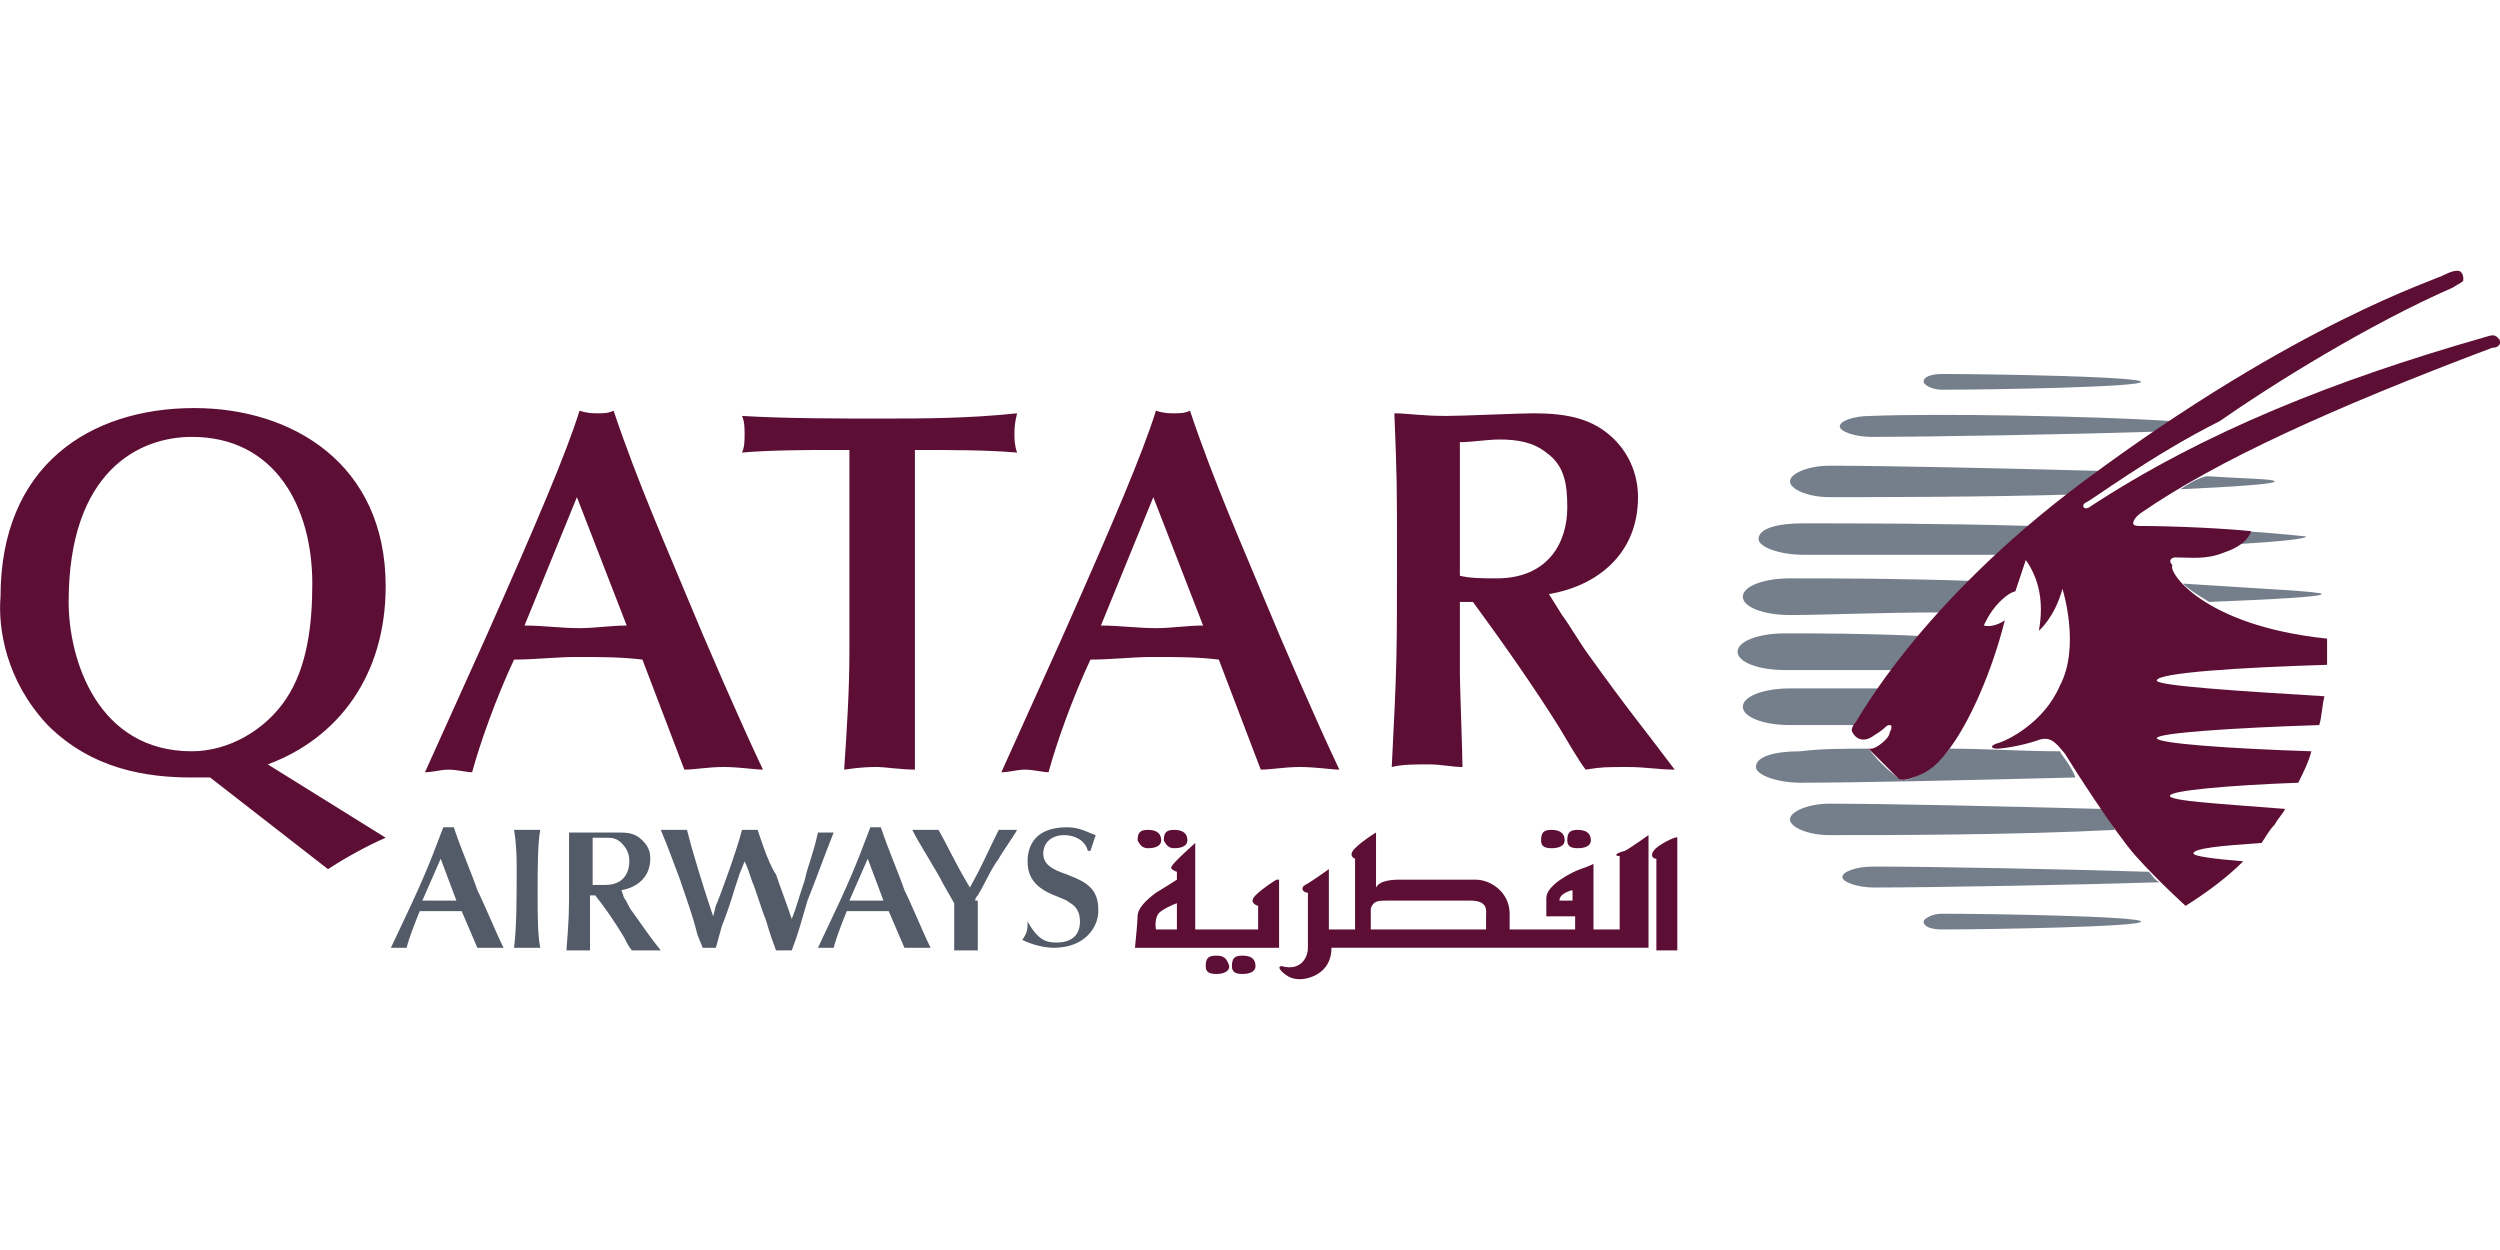 <?xml version="1.0"?>
<svg xmlns="http://www.w3.org/2000/svg" viewBox="0 -10.335 95.42 47.71"><defs><style>.cls-2{fill:#5d0e35}</style></defs><path d="M17.42 24.04h-1.3l.7-1.6zm.8 1.8h1c-.3-.6-.7-1.6-1-2.2-.2-.6-.6-1.5-.9-2.4h-.4c-.2.5-.5 1.4-1.2 2.9l-.8 1.7h.6c.1-.4.3-.9.5-1.4h1.6l.3.7zm1.5-3c0 1.1 0 2.2-.1 3h1c-.1-.5-.1-1.2-.1-2.2 0-.7 0-1.8.1-2.3h-1c.1.6.1 1.1.1 1.5m4 .8c.6-.1 1.1-.5 1.1-1.2 0-.3-.1-.5-.3-.7-.3-.3-.6-.3-1-.3h-1.8v1.8c0 1.3 0 1.4-.1 2.7h.9v-2.1h.2c.4.5.8 1.1 1.1 1.6.1.2.2.4.3.5h1.1c-.4-.5-.6-.8-1.1-1.5-.1-.1-.2-.4-.3-.5zm-1.1-2h.5c.2 0 .4 0 .6.2s.3.4.3.7c0 .4-.2.9-.9.9h-.5zm4.5 2.7c-.3-.9-.7-2.2-.9-3h-1c.3.7.5 1.3.7 1.8.3.9.5 1.4.7 2.2l.2.5h.5c.1-.3.2-.8.3-1 .3-.8.3-.9.6-1.8l.2-.5c.1.2.2.5.3.8.1.2.4 1.2.5 1.4.1.3.1.4.4 1.2h.6c.3-.8.3-.9.6-1.9.4-1 .6-1.6 1-2.6h-.6c-.2.9-.4 1.3-.5 1.8-.3.9-.3 1-.5 1.5-.2-.6-.4-1.1-.6-1.7-.3-.4-.7-1.7-.7-1.7h-.6c-.2.8-.9 2.7-1 2.9l-.1.4zm6.6-.3h-1.3l.7-1.6zm.8 1.8h1c-.3-.6-.7-1.6-1-2.2-.2-.6-.6-1.5-.9-2.4h-.4c-.2.5-.5 1.4-1.2 2.9l-.8 1.7h.6c.1-.4.3-.9.5-1.4h1.6l.3.7zm2.7-1.8q0-.1.1-.2c.3-.5.5-1 .8-1.4.1-.2.6-.9.7-1.1h-.7c-.5 1-.6 1.3-1.1 2.2-.6-1-.8-1.5-1.2-2.2h-1c.3.6.9 1.5 1.2 2.1l.4.7v1.8h.9v-1.9zm2 .8c0 .3 0 .4-.2.7.2.1.7.3 1.2.3 1.2 0 1.7-.8 1.7-1.4 0-.2 0-.6-.3-.9-.2-.2-.4-.3-.9-.5-.6-.2-.9-.4-.9-.8s.3-.7.8-.7c.4 0 .8.2.9.6h.1l.2-.6c-.3-.1-.6-.3-1.1-.3-1.2 0-1.5.7-1.5 1.3 0 .5.2.9.8 1.2.2.1.5.2.7.3.1.1.5.2.5.8 0 .5-.3.8-.9.8-.4 0-.7-.1-1.1-.8" style="fill:#535b69"/><path class="cls-2" d="M2.62 12.64c0-5 2.7-6.3 4.7-6.3 3.2 0 4.6 2.7 4.6 5.6 0 1.6-.2 3.2-1 4.4s-2.2 2-3.6 2c-3.6 0-4.7-3.5-4.7-5.7m9.9 10.2c.6-.4 1.5-.9 2.2-1.2l-4.5-2.8c2.7-1 4.5-3.4 4.5-6.8 0-4.7-3.6-6.8-7.3-6.8-4 0-7.4 2.2-7.4 7.2-.1 1.2.2 3.2 1.8 4.9 1.7 1.7 3.8 2 5.5 2h.7zm11.4-9.3c-.6 0-1.2.1-1.8.1-.7 0-1.4-.1-2.1-.1l2-4.9zm2.2 5.5c.4 0 .9-.1 1.5-.1s1.2.1 1.5.1c-.9-1.9-2.2-4.9-2.9-6.6s-1.9-4.4-2.8-7.1c-.2.1-.4.1-.6.1s-.4 0-.7-.1c-.5 1.6-1.6 4.2-3.6 8.7l-2.3 5.1c.3 0 .6-.1.9-.1s.7.1.9.1c.3-1.1.9-2.8 1.6-4.3.8 0 1.6-.1 2.4-.1s1.7 0 2.5.1l.8 2.1zm8.8-10v-2.2c1.4 0 2.8 0 3.9.1-.1-.3-.1-.5-.1-.7s0-.4.1-.8c-1.9.2-3.6.2-5.2.2-1.5 0-3.7 0-5.3-.1.1.2.1.5.1.7s0 .5-.1.7c1-.1 2.9-.1 3.1-.1h1v7.7c0 1.5-.1 3-.2 4.5.7-.1 1-.1 1.3-.1.2 0 .9.1 1.4.1zm11 4.5c-.6 0-1.2.1-1.8.1-.7 0-1.4-.1-2.1-.1l2-4.9zm2.2 5.5c.4 0 .9-.1 1.5-.1s1.2.1 1.5.1c-.9-1.9-2.2-4.9-2.9-6.6s-1.9-4.4-2.8-7.1c-.2.1-.4.1-.6.1s-.4 0-.7-.1c-.5 1.6-1.6 4.2-3.6 8.7l-2.3 5.1c.3 0 .6-.1.9-.1s.7.1.9.1c.3-1.1.9-2.8 1.6-4.3.8 0 1.6-.1 2.4-.1s1.7 0 2.5.1l.8 2.1zm11-6.7c1.8-.3 3.4-1.5 3.4-3.7 0-.8-.3-1.6-.9-2.2-.8-.8-1.8-1-3.1-1-.5 0-2.7.1-3.3.1-1 0-1.5-.1-2-.1.1 2.5.1 2.8.1 5.4 0 3.8 0 4.2-.2 8.1.4-.1.9-.1 1.4-.1s.9.1 1.3.1c0-.5-.1-3.1-.1-3.6v-2.7h.5c1.1 1.5 2.3 3.2 3.3 4.8.3.5.7 1.2 1 1.6.6-.1.8-.1 1.6-.1.7 0 1.2.1 1.8.1-1.2-1.6-1.8-2.3-3.3-4.4-.3-.4-.7-1.1-1-1.5zm-3.3-5.8c.3 0 1-.1 1.4-.1.7 0 1.3.1 1.8.5.7.5.8 1.2.8 2.1 0 1.3-.7 2.7-2.7 2.7-.5 0-1 0-1.4-.1v-5.1z"/><path d="M88.62 12.34c0 .1-1.8.2-4.3.3-.5-.3-.8-.5-1-.7 3 .2 5.3.3 5.3.4m-1.8-4.3c0 .1-1.5.2-3.6.3.3-.2.6-.4 1-.5 1.5.1 2.6.1 2.6.2m-16 9.3h-2.5c-1 0-1.8-.3-1.8-.7s.8-.7 1.8-.7h3.4c-.6.9-.8 1.3-.9 1.4m.5.9c.3.4.6.7 1.1 1.1 0 0 .2.2.6 0 .5-.2.9-.5 1.4-1.1 1.4 0 2.8.1 4.2.1.1.2.4.5.6 1-4 .1-8.3.2-10.5.2-.9 0-1.7-.3-1.7-.6 0-.4.7-.6 1.7-.6.8-.1 1.6-.1 2.6-.1m-1.5 3.3c-.8 0-1.5-.3-1.5-.6s.7-.6 1.5-.6c2.2 0 6.6.1 10.4.2.2.3.4.5.5.8-3.9.2-8.6.2-10.9.2m12.6 1.8c-3.2.1-8.7.2-10.9.2-.6 0-1.2-.2-1.2-.4s.5-.4 1.2-.4c2.2 0 7.3.1 10.5.2.1.1.2.3.4.4m-8.3 1.2c1.9 0 7.6.1 7.6.3s-5.7.3-7.6.3c-.4 0-.7-.1-.7-.3 0-.1.3-.3.7-.3m0-11.5c-2.4 0-4.5.1-5.8.1-1 0-1.8-.3-1.8-.7s.8-.7 1.8-.7c1.6 0 4.2 0 7 .1q-.75.6-1.2 1.2m11.6-3.1c1.4.1 2.3.2 2.3.2 0 .1-1.1.2-2.7.3.3-.2.4-.4.4-.5m-16.9.9c-.9 0-1.7-.3-1.7-.6 0-.4.7-.6 1.7-.6 1.9 0 5.3 0 8.7.1-.4.4-.8.7-1.2 1.1zm10.3-2.3c-3.5.1-7.3.1-9.3.1-.8 0-1.5-.3-1.5-.6s.7-.6 1.5-.6c2.2 0 6.6.1 10.4.2-.2.1-.4.3-.6.4-.2.2-.4.3-.5.5m-7.7-2.2c-.6 0-1.2-.2-1.2-.4s.5-.4 1.2-.4c2.5-.1 8.5 0 11.5.2-.2.1-.4.3-.6.4-3.1.1-8.6.2-10.9.2m-3.3 8.9c-1 0-1.8-.3-1.8-.7s.8-.7 1.8-.7c1.2 0 3.1 0 5.2.1-.4.5-.7.9-1 1.3zm5.3-11c0-.2.3-.3.7-.3 1.9 0 7.6.1 7.6.3s-5.7.3-7.6.3c-.4 0-.7-.2-.7-.3" style="fill:#757f8b"/><path class="cls-2" d="M88.82 14.04v1c-3.3.1-6.5.3-6.5.6 0 .2 3.1.4 6.4.6-.1.4-.1.8-.2 1.1-3.2.1-6.2.3-6.2.5s2.8.4 5.9.5c-.1.4-.3.8-.5 1.2-2.7.1-4.9.3-4.9.5s1.9.3 4.4.5c-.1.2-.3.4-.4.6-.2.2-.3.4-.5.7-1.5.1-2.6.2-2.6.4 0 .1.7.2 1.9.3-.6.6-1.4 1.2-2.2 1.7 0 0-1-.9-1.9-1.9-.8-.9-2.4-3.4-2.7-3.9-.4-.5-.6-.7-1.1-.5-.6.2-1.3.3-1.5.3s-.3-.1 0-.2c.4-.1 1.8-.8 2.4-2.2.8-1.5.1-3.7.1-3.7-.3 1.1-.9 1.6-.9 1.6.2-1.1 0-2-.5-2.7l-.4 1.2s-.2 0-.6.4-.6.9-.6.9c.4.1.8-.2.8-.2-.5 2-1.3 3.7-1.9 4.6s-1 1.2-1.6 1.4c-.5.2-.6 0-.6 0l-1.1-1.1h.1c.2 0 .7-.4.7-.6q.15-.3 0-.3c-.15 0-.1.1-.6.4-.4.3-.7.1-.8-.1-.1-.1 0-.3.1-.4s2.4-4.5 8.7-9.2c8.2-6.1 13.5-7.7 13.8-7.9.2-.1.5-.2.6-.1s.1.2.1.3-.1.1-.4.3c-3.2 1.4-6.9 3.7-8.9 5.1-2.6 1.3-5 3.1-5.1 3.1-.2.1-.1.3.1.2 4.4-2.9 9.5-4.9 15.1-6.5.3-.1.4-.1.5 0s.1.1.1.2-.1.2-.3.2c-6.1 2.3-10.5 4.3-13.4 6.3 0 0-.3.2-.3.4 0 .1.2.1.2.1 1.4 0 3.4.1 4.3.2 0 0-.1.5-1 .8-.7.3-1.3.2-1.9.2-.1 0-.3.1-.1.3-.2.2 1.1 2.3 5.9 2.8m-43.9 11.1h-.8s-.1-.5.2-.7.6-.3.6-.3zm3.8-1.9s-.5.3-.8.6.1.4.1.4v.9h-2.4v-3.3s-.9.8-.9.9c-.1.1.2.2.2.2v.3s-.3.2-.8.5c-.4.3-.7.6-.7.9 0 .2-.1 1.2-.1 1.2h5.5v-2.6zm-4.9-1.2c.3 0 .5-.1.5-.3s-.1-.4-.5-.4c-.3 0-.4.1-.4.4.1.2.2.3.4.3m1 0c.3 0 .5-.1.5-.3s-.1-.4-.5-.4c-.3 0-.4.1-.4.4.1.2.2.3.4.3m1.6 4.1c-.3 0-.4.1-.4.4 0 .2.1.3.4.3s.5-.1.5-.3c-.1-.3-.2-.4-.5-.4m1 0c-.3 0-.4.1-.4.4 0 .2.1.3.4.3s.5-.1.5-.3c0-.3-.2-.4-.5-.4m11.8-4.1c.3 0 .5-.1.5-.3s-.1-.4-.5-.4c-.3 0-.4.1-.4.4 0 .2.1.3.4.3m1 0c.3 0 .5-.1.5-.3s-.1-.4-.5-.4c-.3 0-.4.1-.4.4 0 .2.1.3.4.3m2.9.1c-.1.1-.1.3.1.3v3.5h.8v-4.3c0-.1-.8.3-.9.5m-3.1 1.9h-.5c0-.3.5-.4.5-.4zm-3.3.6v.5h-4.4v-.8c.1-.3.3-.3.6-.3h3.2c.7 0 .6.4.6.6m5.1-2.3v2.8h-1v-2.5s-.2.1-.5.2-1.3.6-1.3 1.1v.7h1.1v.5h-2.5v-.6c0-.8-.7-1.3-1.3-1.3h-2.9q-.75 0-.9.3v-2.1s-.5.3-.8.6 0 .4 0 .4v2.7h-1v-2.3s-.7.5-.9.6-.1.3.1.3v2.1c0 .4-.3.9-1 .7 0 0-.2 0 0 .2s.4.3.7.3 1.2-.2 1.2-1.2h12.1v-4.3s-.7.5-.9.6c-.4.1-.4.2-.2.2"/></svg>
